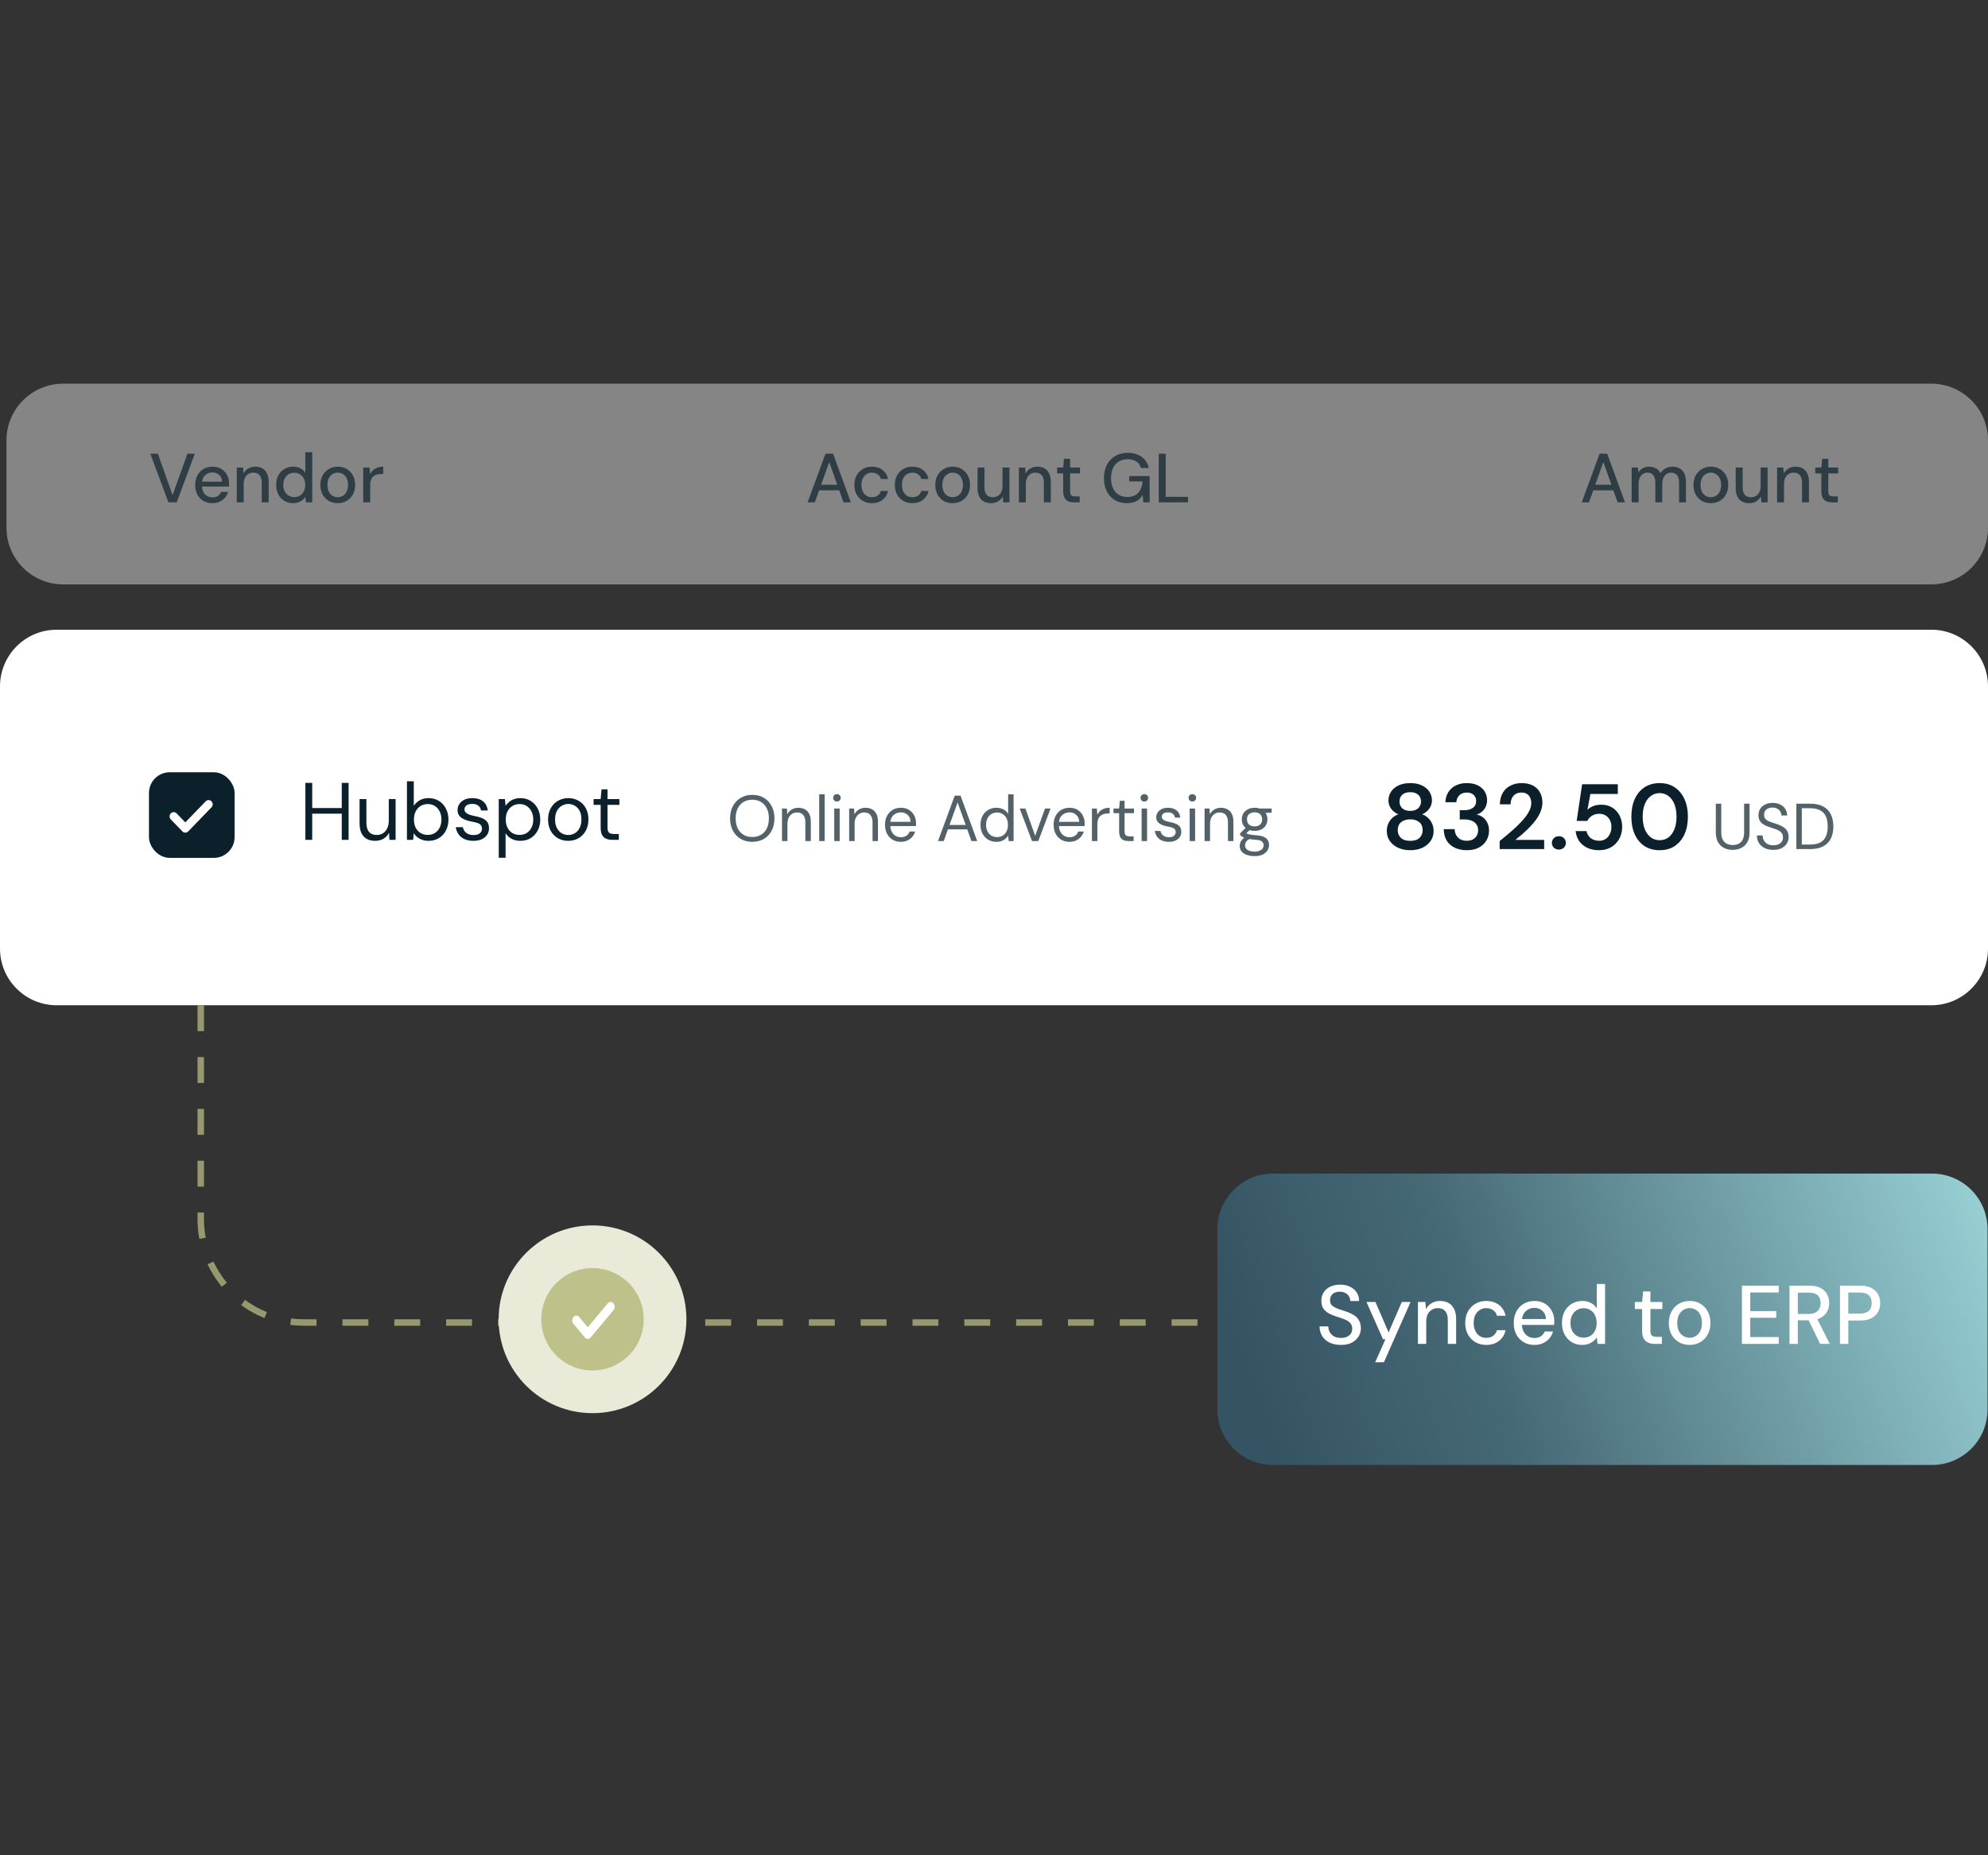 <svg xmlns="http://www.w3.org/2000/svg" width="300" height="280" viewBox="0 0 300 280" fill="none"><rect x="0" y="0" width="300" height="280" fill="#333333" stroke="none"/><path d="M0.977 79.643C0.977 84.367 4.807 88.197 9.532 88.197H291.445C296.17 88.197 300 84.367 300 79.643V66.459C300 61.734 296.17 57.904 291.445 57.904H9.532C4.807 57.904 0.977 61.734 0.977 66.459V79.643Z" fill="white" fill-opacity="0.4"></path><path opacity="0.7" d="M25.413 75.813L22.685 68.469H23.819L26.043 74.722L28.288 68.469H29.4L26.672 75.813H25.413ZM32.056 75.939C31.546 75.939 31.095 75.827 30.703 75.603C30.311 75.372 30.003 75.05 29.78 74.638C29.563 74.225 29.454 73.746 29.454 73.201C29.454 72.648 29.563 72.165 29.78 71.753C29.997 71.34 30.301 71.018 30.692 70.787C31.091 70.55 31.549 70.431 32.067 70.431C32.584 70.431 33.029 70.546 33.399 70.777C33.77 71.008 34.057 71.312 34.26 71.69C34.462 72.067 34.564 72.484 34.564 72.938C34.564 73.008 34.564 73.085 34.564 73.169C34.564 73.246 34.56 73.333 34.553 73.431H30.22V72.697H33.515C33.501 72.263 33.354 71.924 33.074 71.679C32.801 71.427 32.462 71.302 32.056 71.302C31.777 71.302 31.514 71.368 31.27 71.501C31.032 71.627 30.839 71.812 30.692 72.057C30.553 72.302 30.483 72.613 30.483 72.991V73.284C30.483 73.669 30.553 73.994 30.692 74.26C30.839 74.526 31.032 74.729 31.27 74.869C31.507 75.001 31.766 75.068 32.046 75.068C32.382 75.068 32.658 74.995 32.875 74.848C33.098 74.694 33.263 74.491 33.368 74.239H34.417C34.326 74.561 34.172 74.851 33.955 75.11C33.738 75.362 33.469 75.564 33.147 75.718C32.833 75.865 32.469 75.939 32.056 75.939ZM35.729 75.813V70.557H36.673L36.736 71.469C36.904 71.148 37.142 70.896 37.45 70.714C37.758 70.525 38.114 70.431 38.52 70.431C38.94 70.431 39.3 70.518 39.601 70.693C39.901 70.861 40.132 71.116 40.293 71.459C40.461 71.795 40.545 72.221 40.545 72.739V75.813H39.496V72.844C39.496 72.347 39.387 71.973 39.17 71.721C38.961 71.462 38.649 71.333 38.237 71.333C37.957 71.333 37.705 71.4 37.481 71.532C37.264 71.665 37.093 71.858 36.967 72.109C36.841 72.361 36.778 72.672 36.778 73.043V75.813H35.729ZM44.227 75.939C43.723 75.939 43.279 75.82 42.894 75.582C42.51 75.344 42.209 75.016 41.992 74.596C41.782 74.176 41.677 73.704 41.677 73.18C41.677 72.648 41.782 72.176 41.992 71.763C42.209 71.35 42.513 71.025 42.905 70.787C43.296 70.55 43.744 70.431 44.248 70.431C44.66 70.431 45.024 70.515 45.339 70.683C45.653 70.843 45.898 71.074 46.073 71.375V68.259H47.122V75.813H46.178L46.073 74.995C45.968 75.155 45.832 75.309 45.664 75.456C45.496 75.596 45.293 75.711 45.055 75.802C44.818 75.893 44.541 75.939 44.227 75.939ZM44.405 75.026C44.734 75.026 45.02 74.949 45.265 74.795C45.517 74.641 45.713 74.428 45.853 74.155C45.993 73.875 46.063 73.554 46.063 73.19C46.063 72.819 45.993 72.498 45.853 72.225C45.713 71.945 45.517 71.728 45.265 71.574C45.02 71.421 44.734 71.344 44.405 71.344C44.083 71.344 43.796 71.421 43.545 71.574C43.293 71.728 43.097 71.945 42.957 72.225C42.817 72.498 42.747 72.819 42.747 73.19C42.747 73.554 42.817 73.875 42.957 74.155C43.097 74.428 43.293 74.641 43.545 74.795C43.796 74.949 44.083 75.026 44.405 75.026ZM50.959 75.939C50.463 75.939 50.015 75.827 49.616 75.603C49.225 75.372 48.913 75.05 48.683 74.638C48.459 74.218 48.347 73.736 48.347 73.19C48.347 72.638 48.462 72.155 48.693 71.742C48.924 71.329 49.239 71.008 49.637 70.777C50.036 70.546 50.48 70.431 50.97 70.431C51.473 70.431 51.921 70.546 52.313 70.777C52.711 71.008 53.023 71.329 53.246 71.742C53.477 72.148 53.593 72.63 53.593 73.19C53.593 73.743 53.477 74.225 53.246 74.638C53.016 75.05 52.701 75.372 52.302 75.603C51.904 75.827 51.456 75.939 50.959 75.939ZM50.959 75.037C51.239 75.037 51.498 74.97 51.736 74.837C51.973 74.697 52.162 74.491 52.302 74.218C52.449 73.938 52.523 73.596 52.523 73.19C52.523 72.777 52.449 72.435 52.302 72.162C52.162 71.889 51.973 71.683 51.736 71.543C51.505 71.403 51.249 71.333 50.97 71.333C50.704 71.333 50.449 71.403 50.204 71.543C49.966 71.683 49.774 71.889 49.627 72.162C49.487 72.435 49.417 72.777 49.417 73.19C49.417 73.596 49.487 73.938 49.627 74.218C49.774 74.491 49.963 74.697 50.193 74.837C50.431 74.97 50.687 75.037 50.959 75.037ZM54.816 75.813V70.557H55.761L55.855 71.553C55.974 71.323 56.124 71.123 56.306 70.955C56.495 70.787 56.715 70.658 56.967 70.567C57.219 70.476 57.506 70.431 57.827 70.431V71.543H57.492C57.268 71.543 57.055 71.571 56.852 71.627C56.656 71.683 56.485 71.774 56.338 71.9C56.191 72.019 56.075 72.186 55.992 72.403C55.907 72.62 55.866 72.893 55.866 73.222V75.813H54.816Z" fill="#0B202A"></path><path opacity="0.7" d="M121.874 75.813L124.57 68.469H125.713L128.399 75.813H127.287L125.136 69.728L122.965 75.813H121.874ZM123.091 73.998L123.384 73.159H126.836L127.119 73.998H123.091ZM131.571 75.939C131.061 75.939 130.606 75.823 130.207 75.593C129.809 75.362 129.494 75.04 129.263 74.627C129.039 74.215 128.928 73.736 128.928 73.19C128.928 72.644 129.039 72.165 129.263 71.753C129.494 71.34 129.809 71.018 130.207 70.787C130.606 70.55 131.061 70.431 131.571 70.431C132.215 70.431 132.75 70.599 133.176 70.934C133.61 71.27 133.886 71.721 134.005 72.288H132.914C132.851 71.987 132.694 71.753 132.442 71.585C132.19 71.417 131.897 71.333 131.561 71.333C131.281 71.333 131.022 71.403 130.784 71.543C130.547 71.683 130.354 71.893 130.207 72.172C130.068 72.445 129.998 72.784 129.998 73.19C129.998 73.491 130.04 73.757 130.124 73.987C130.207 74.218 130.319 74.414 130.459 74.575C130.606 74.729 130.774 74.848 130.963 74.931C131.152 75.008 131.351 75.047 131.561 75.047C131.792 75.047 131.998 75.012 132.18 74.942C132.369 74.865 132.526 74.757 132.652 74.617C132.785 74.47 132.872 74.295 132.914 74.092H134.005C133.893 74.645 133.617 75.092 133.176 75.435C132.743 75.771 132.208 75.939 131.571 75.939ZM137.678 75.939C137.167 75.939 136.712 75.823 136.314 75.593C135.915 75.362 135.6 75.04 135.369 74.627C135.146 74.215 135.034 73.736 135.034 73.19C135.034 72.644 135.146 72.165 135.369 71.753C135.6 71.34 135.915 71.018 136.314 70.787C136.712 70.55 137.167 70.431 137.678 70.431C138.321 70.431 138.856 70.599 139.283 70.934C139.716 71.27 139.993 71.721 140.112 72.288H139.02C138.957 71.987 138.8 71.753 138.548 71.585C138.297 71.417 138.003 71.333 137.667 71.333C137.387 71.333 137.128 71.403 136.891 71.543C136.653 71.683 136.461 71.893 136.314 72.172C136.174 72.445 136.104 72.784 136.104 73.19C136.104 73.491 136.146 73.757 136.23 73.987C136.314 74.218 136.426 74.414 136.565 74.575C136.712 74.729 136.88 74.848 137.069 74.931C137.258 75.008 137.457 75.047 137.667 75.047C137.898 75.047 138.104 75.012 138.286 74.942C138.475 74.865 138.632 74.757 138.758 74.617C138.891 74.47 138.978 74.295 139.02 74.092H140.112C140 74.645 139.723 75.092 139.283 75.435C138.849 75.771 138.314 75.939 137.678 75.939ZM143.752 75.939C143.256 75.939 142.808 75.827 142.409 75.603C142.018 75.372 141.707 75.05 141.476 74.638C141.252 74.218 141.14 73.736 141.14 73.19C141.14 72.638 141.255 72.155 141.486 71.742C141.717 71.329 142.032 71.008 142.43 70.777C142.829 70.546 143.273 70.431 143.763 70.431C144.266 70.431 144.714 70.546 145.106 70.777C145.504 71.008 145.816 71.329 146.039 71.742C146.27 72.148 146.386 72.63 146.386 73.19C146.386 73.743 146.27 74.225 146.039 74.638C145.809 75.05 145.494 75.372 145.095 75.603C144.697 75.827 144.249 75.939 143.752 75.939ZM143.752 75.037C144.032 75.037 144.291 74.97 144.529 74.837C144.766 74.697 144.955 74.491 145.095 74.218C145.242 73.938 145.316 73.596 145.316 73.19C145.316 72.777 145.242 72.435 145.095 72.162C144.955 71.889 144.766 71.683 144.529 71.543C144.298 71.403 144.043 71.333 143.763 71.333C143.497 71.333 143.242 71.403 142.997 71.543C142.759 71.683 142.567 71.889 142.42 72.162C142.28 72.435 142.21 72.777 142.21 73.19C142.21 73.596 142.28 73.938 142.42 74.218C142.567 74.491 142.756 74.697 142.986 74.837C143.224 74.97 143.48 75.037 143.752 75.037ZM149.54 75.939C149.127 75.939 148.767 75.855 148.459 75.687C148.159 75.519 147.924 75.264 147.756 74.921C147.595 74.578 147.515 74.152 147.515 73.641V70.557H148.564V73.536C148.564 74.033 148.669 74.41 148.879 74.669C149.096 74.921 149.41 75.047 149.823 75.047C150.103 75.047 150.351 74.981 150.568 74.848C150.792 74.715 150.967 74.522 151.093 74.271C151.218 74.012 151.281 73.701 151.281 73.337V70.557H152.331V75.813H151.397L151.323 74.911C151.163 75.225 150.925 75.477 150.61 75.666C150.302 75.848 149.946 75.939 149.54 75.939ZM153.757 75.813V70.557H154.701L154.764 71.469C154.932 71.148 155.17 70.896 155.477 70.714C155.785 70.525 156.142 70.431 156.547 70.431C156.967 70.431 157.327 70.518 157.628 70.693C157.929 70.861 158.16 71.116 158.32 71.459C158.488 71.795 158.572 72.221 158.572 72.739V75.813H157.523V72.844C157.523 72.347 157.415 71.973 157.198 71.721C156.988 71.462 156.677 71.333 156.264 71.333C155.984 71.333 155.733 71.4 155.509 71.532C155.292 71.665 155.121 71.858 154.995 72.109C154.869 72.361 154.806 72.672 154.806 73.043V75.813H153.757ZM162.065 75.813C161.736 75.813 161.45 75.76 161.205 75.655C160.96 75.55 160.771 75.376 160.638 75.131C160.505 74.886 160.439 74.554 160.439 74.134V71.448H159.526V70.557H160.439L160.565 69.245H161.488V70.557H162.978V71.448H161.488V74.145C161.488 74.445 161.548 74.652 161.666 74.764C161.792 74.869 162.013 74.921 162.327 74.921H162.925V75.813H162.065ZM170.03 75.939C169.345 75.939 168.743 75.781 168.226 75.467C167.708 75.152 167.306 74.711 167.019 74.145C166.732 73.578 166.589 72.917 166.589 72.162C166.589 71.413 166.732 70.752 167.019 70.179C167.313 69.606 167.729 69.158 168.268 68.836C168.813 68.507 169.453 68.343 170.187 68.343C171.027 68.343 171.726 68.546 172.286 68.951C172.845 69.35 173.202 69.906 173.356 70.62H172.16C172.062 70.214 171.842 69.896 171.499 69.665C171.163 69.427 170.726 69.308 170.187 69.308C169.67 69.308 169.219 69.424 168.834 69.654C168.456 69.885 168.166 70.214 167.963 70.641C167.761 71.067 167.659 71.574 167.659 72.162C167.659 72.756 167.761 73.267 167.963 73.694C168.166 74.12 168.449 74.445 168.813 74.669C169.184 74.893 169.614 75.005 170.104 75.005C170.838 75.005 171.394 74.792 171.772 74.365C172.149 73.938 172.37 73.368 172.433 72.655H170.408V71.847H173.492V75.813H172.527L172.443 74.69C172.275 74.963 172.079 75.194 171.856 75.383C171.639 75.564 171.38 75.704 171.079 75.802C170.785 75.893 170.436 75.939 170.03 75.939ZM174.863 75.813V68.469H175.912V74.984H179.28V75.813H174.863Z" fill="#0B202A"></path><path opacity="0.7" d="M238.694 75.813L241.39 68.469H242.534L245.219 75.813H244.107L241.957 69.728L239.785 75.813H238.694ZM239.911 73.998L240.205 73.159H243.656L243.939 73.998H239.911ZM246.224 75.813V70.557H247.168L247.241 71.302C247.409 71.029 247.633 70.816 247.913 70.662C248.193 70.508 248.507 70.431 248.857 70.431C249.123 70.431 249.364 70.469 249.581 70.546C249.805 70.616 250.001 70.725 250.169 70.871C250.336 71.018 250.473 71.2 250.578 71.417C250.767 71.109 251.018 70.868 251.333 70.693C251.655 70.518 251.997 70.431 252.361 70.431C252.788 70.431 253.155 70.518 253.463 70.693C253.771 70.861 254.005 71.116 254.166 71.459C254.334 71.802 254.417 72.228 254.417 72.739V75.813H253.379V72.844C253.379 72.347 253.277 71.973 253.075 71.721C252.872 71.462 252.578 71.333 252.193 71.333C251.935 71.333 251.704 71.4 251.501 71.532C251.298 71.665 251.137 71.861 251.018 72.12C250.899 72.372 250.84 72.683 250.84 73.054V75.813H249.801V72.844C249.801 72.347 249.7 71.973 249.497 71.721C249.294 71.462 249 71.333 248.616 71.333C248.364 71.333 248.133 71.4 247.923 71.532C247.721 71.665 247.56 71.861 247.441 72.12C247.329 72.372 247.273 72.683 247.273 73.054V75.813H246.224ZM258.165 75.939C257.668 75.939 257.221 75.827 256.822 75.603C256.43 75.372 256.119 75.05 255.888 74.638C255.665 74.218 255.553 73.736 255.553 73.19C255.553 72.638 255.668 72.155 255.899 71.742C256.13 71.329 256.444 71.008 256.843 70.777C257.242 70.546 257.686 70.431 258.175 70.431C258.679 70.431 259.127 70.546 259.518 70.777C259.917 71.008 260.228 71.329 260.452 71.742C260.683 72.148 260.798 72.63 260.798 73.19C260.798 73.743 260.683 74.225 260.452 74.638C260.221 75.05 259.907 75.372 259.508 75.603C259.109 75.827 258.662 75.939 258.165 75.939ZM258.165 75.037C258.445 75.037 258.704 74.97 258.941 74.837C259.179 74.697 259.368 74.491 259.508 74.218C259.655 73.938 259.728 73.596 259.728 73.19C259.728 72.777 259.655 72.435 259.508 72.162C259.368 71.889 259.179 71.683 258.941 71.543C258.711 71.403 258.455 71.333 258.175 71.333C257.91 71.333 257.654 71.403 257.41 71.543C257.172 71.683 256.979 71.889 256.833 72.162C256.693 72.435 256.623 72.777 256.623 73.19C256.623 73.596 256.693 73.938 256.833 74.218C256.979 74.491 257.168 74.697 257.399 74.837C257.637 74.97 257.892 75.037 258.165 75.037ZM263.953 75.939C263.54 75.939 263.18 75.855 262.872 75.687C262.571 75.519 262.337 75.264 262.169 74.921C262.008 74.578 261.928 74.152 261.928 73.641V70.557H262.977V73.536C262.977 74.033 263.082 74.41 263.292 74.669C263.508 74.921 263.823 75.047 264.236 75.047C264.516 75.047 264.764 74.981 264.981 74.848C265.205 74.715 265.379 74.522 265.505 74.271C265.631 74.012 265.694 73.701 265.694 73.337V70.557H266.743V75.813H265.809L265.736 74.911C265.575 75.225 265.337 75.477 265.023 75.666C264.715 75.848 264.358 75.939 263.953 75.939ZM268.169 75.813V70.557H269.114L269.177 71.469C269.344 71.148 269.582 70.896 269.89 70.714C270.198 70.525 270.554 70.431 270.96 70.431C271.38 70.431 271.74 70.518 272.041 70.693C272.341 70.861 272.572 71.116 272.733 71.459C272.901 71.795 272.985 72.221 272.985 72.739V75.813H271.936V72.844C271.936 72.347 271.827 71.973 271.611 71.721C271.401 71.462 271.089 71.333 270.677 71.333C270.397 71.333 270.145 71.4 269.921 71.532C269.705 71.665 269.533 71.858 269.407 72.109C269.281 72.361 269.218 72.672 269.218 73.043V75.813H268.169ZM276.478 75.813C276.149 75.813 275.862 75.76 275.618 75.655C275.373 75.55 275.184 75.376 275.051 75.131C274.918 74.886 274.852 74.554 274.852 74.134V71.448H273.939V70.557H274.852L274.978 69.245H275.901V70.557H277.391V71.448H275.901V74.145C275.901 74.445 275.96 74.652 276.079 74.764C276.205 74.869 276.425 74.921 276.74 74.921H277.338V75.813H276.478Z" fill="#0B202A"></path><path d="M0 103.592C0 98.868 3.83 95.038 8.555 95.038H291.445C296.17 95.038 300 98.868 300 103.592V143.161C300 147.885 296.17 151.715 291.445 151.715H8.555C3.83 151.715 0 147.885 0 143.161V103.592Z" fill="white"></path><path d="M113.52 127.05C112.861 127.05 112.28 126.904 111.777 126.61C111.275 126.31 110.88 125.895 110.593 125.366C110.312 124.831 110.172 124.211 110.172 123.506C110.172 122.807 110.312 122.194 110.593 121.665C110.88 121.13 111.275 120.712 111.777 120.412C112.28 120.111 112.861 119.961 113.52 119.961C114.193 119.961 114.78 120.111 115.283 120.412C115.786 120.712 116.174 121.13 116.448 121.665C116.729 122.194 116.869 122.807 116.869 123.506C116.869 124.211 116.729 124.831 116.448 125.366C116.174 125.895 115.786 126.31 115.283 126.61C114.78 126.904 114.193 127.05 113.52 127.05ZM113.52 126.326C114.016 126.326 114.454 126.215 114.832 125.993C115.211 125.764 115.505 125.441 115.714 125.024C115.923 124.599 116.027 124.093 116.027 123.506C116.027 122.918 115.923 122.416 115.714 121.998C115.505 121.574 115.211 121.25 114.832 121.028C114.454 120.807 114.016 120.696 113.52 120.696C113.024 120.696 112.587 120.807 112.208 121.028C111.836 121.25 111.542 121.574 111.327 121.998C111.118 122.416 111.014 122.918 111.014 123.506C111.014 124.093 111.118 124.599 111.327 125.024C111.542 125.441 111.836 125.764 112.208 125.993C112.587 126.215 113.024 126.326 113.52 126.326ZM118.008 126.933V122.027H118.752L118.801 122.899C118.958 122.592 119.183 122.35 119.477 122.174C119.771 121.998 120.104 121.91 120.476 121.91C120.854 121.91 121.184 121.988 121.465 122.145C121.745 122.295 121.964 122.527 122.121 122.84C122.277 123.153 122.356 123.548 122.356 124.025V126.933H121.533V124.113C121.533 123.617 121.426 123.245 121.21 122.997C120.995 122.742 120.688 122.615 120.29 122.615C120.009 122.615 119.758 122.683 119.536 122.82C119.32 122.957 119.147 123.153 119.017 123.408C118.893 123.662 118.831 123.976 118.831 124.348V126.933H118.008ZM123.621 126.933V119.883H124.444V126.933H123.621ZM125.89 126.933V122.027H126.712V126.933H125.89ZM126.301 120.97C126.138 120.97 126.001 120.917 125.89 120.813C125.785 120.702 125.733 120.565 125.733 120.402C125.733 120.239 125.785 120.108 125.89 120.01C126.001 119.906 126.138 119.853 126.301 119.853C126.458 119.853 126.591 119.906 126.702 120.01C126.813 120.108 126.869 120.239 126.869 120.402C126.869 120.565 126.813 120.702 126.702 120.813C126.591 120.917 126.458 120.97 126.301 120.97ZM128.144 126.933V122.027H128.888L128.937 122.899C129.094 122.592 129.319 122.35 129.613 122.174C129.907 121.998 130.24 121.91 130.612 121.91C130.99 121.91 131.32 121.988 131.601 122.145C131.881 122.295 132.1 122.527 132.257 122.84C132.413 123.153 132.492 123.548 132.492 124.025V126.933H131.669V124.113C131.669 123.617 131.562 123.245 131.346 122.997C131.131 122.742 130.824 122.615 130.426 122.615C130.145 122.615 129.894 122.683 129.672 122.82C129.456 122.957 129.283 123.153 129.153 123.408C129.029 123.662 128.967 123.976 128.967 124.348V126.933H128.144ZM135.941 127.05C135.477 127.05 135.066 126.946 134.707 126.737C134.348 126.522 134.064 126.221 133.855 125.836C133.653 125.445 133.552 124.994 133.552 124.485C133.552 123.963 133.653 123.512 133.855 123.134C134.058 122.749 134.338 122.448 134.697 122.233C135.063 122.017 135.484 121.91 135.96 121.91C136.437 121.91 136.845 122.017 137.184 122.233C137.524 122.448 137.782 122.729 137.958 123.075C138.141 123.421 138.232 123.8 138.232 124.211C138.232 124.276 138.232 124.348 138.232 124.426C138.232 124.498 138.229 124.58 138.222 124.671H134.169V124.035H137.419C137.4 123.584 137.25 123.235 136.969 122.987C136.695 122.732 136.352 122.605 135.941 122.605C135.66 122.605 135.399 122.67 135.158 122.801C134.916 122.925 134.72 123.108 134.57 123.349C134.426 123.591 134.355 123.894 134.355 124.26V124.534C134.355 124.932 134.43 125.268 134.58 125.543C134.73 125.817 134.926 126.022 135.167 126.159C135.409 126.29 135.667 126.355 135.941 126.355C136.28 126.355 136.561 126.28 136.783 126.13C137.011 125.973 137.178 125.761 137.282 125.494H138.095C138.01 125.794 137.87 126.061 137.674 126.296C137.478 126.525 137.233 126.708 136.94 126.845C136.652 126.982 136.32 127.05 135.941 127.05ZM141.551 126.933L144.078 120.079H144.949L147.466 126.933H146.594L144.508 121.107L142.413 126.933H141.551ZM142.707 125.17L142.942 124.505H146.046L146.281 125.17H142.707ZM150.361 127.05C149.885 127.05 149.464 126.939 149.098 126.718C148.739 126.489 148.458 126.182 148.256 125.797C148.06 125.405 147.962 124.965 147.962 124.475C147.962 123.979 148.06 123.538 148.256 123.153C148.458 122.768 148.742 122.465 149.108 122.243C149.473 122.021 149.894 121.91 150.371 121.91C150.769 121.91 151.122 121.991 151.428 122.155C151.735 122.318 151.97 122.546 152.133 122.84V119.883H152.956V126.933H152.212L152.143 126.13C152.039 126.287 151.905 126.437 151.742 126.58C151.579 126.718 151.383 126.832 151.154 126.923C150.926 127.008 150.661 127.05 150.361 127.05ZM150.449 126.336C150.776 126.336 151.063 126.261 151.311 126.11C151.566 125.954 151.761 125.738 151.898 125.464C152.036 125.183 152.104 124.857 152.104 124.485C152.104 124.113 152.036 123.79 151.898 123.516C151.761 123.235 151.566 123.016 151.311 122.86C151.063 122.703 150.776 122.625 150.449 122.625C150.136 122.625 149.852 122.703 149.597 122.86C149.349 123.016 149.153 123.235 149.01 123.516C148.873 123.79 148.804 124.113 148.804 124.485C148.804 124.857 148.873 125.183 149.01 125.464C149.153 125.738 149.349 125.954 149.597 126.11C149.852 126.261 150.136 126.336 150.449 126.336ZM155.736 126.933L153.876 122.027H154.737L156.216 126.14L157.695 122.027H158.537L156.686 126.933H155.736ZM161.386 127.05C160.923 127.05 160.512 126.946 160.153 126.737C159.793 126.522 159.51 126.221 159.301 125.836C159.098 125.445 158.997 124.994 158.997 124.485C158.997 123.963 159.098 123.512 159.301 123.134C159.503 122.749 159.784 122.448 160.143 122.233C160.508 122.017 160.929 121.91 161.406 121.91C161.882 121.91 162.29 122.017 162.63 122.233C162.969 122.448 163.227 122.729 163.403 123.075C163.586 123.421 163.678 123.8 163.678 124.211C163.678 124.276 163.678 124.348 163.678 124.426C163.678 124.498 163.674 124.58 163.668 124.671H159.614V124.035H162.865C162.845 123.584 162.695 123.235 162.414 122.987C162.14 122.732 161.798 122.605 161.386 122.605C161.106 122.605 160.844 122.67 160.603 122.801C160.361 122.925 160.166 123.108 160.015 123.349C159.872 123.591 159.8 123.894 159.8 124.26V124.534C159.8 124.932 159.875 125.268 160.025 125.543C160.175 125.817 160.371 126.022 160.613 126.159C160.854 126.29 161.112 126.355 161.386 126.355C161.726 126.355 162.006 126.28 162.228 126.13C162.457 125.973 162.623 125.761 162.728 125.494H163.541C163.456 125.794 163.315 126.061 163.119 126.296C162.924 126.525 162.679 126.708 162.385 126.845C162.098 126.982 161.765 127.05 161.386 127.05ZM164.778 126.933V122.027H165.522L165.59 122.967C165.695 122.745 165.832 122.556 166.002 122.399C166.178 122.243 166.387 122.122 166.628 122.037C166.87 121.952 167.144 121.91 167.451 121.91V122.771H167.186C166.971 122.771 166.765 122.801 166.569 122.86C166.38 122.912 166.21 123 166.06 123.124C165.917 123.248 165.802 123.418 165.718 123.633C165.639 123.842 165.6 124.106 165.6 124.426V126.933H164.778ZM170.312 126.933C170.018 126.933 169.763 126.887 169.548 126.796C169.333 126.704 169.166 126.551 169.049 126.336C168.938 126.114 168.882 125.817 168.882 125.445V122.722H168.03V122.027H168.882L168.99 120.852H169.705V122.027H171.134V122.722H169.705V125.445C169.705 125.751 169.767 125.96 169.891 126.071C170.015 126.176 170.233 126.228 170.547 126.228H171.066V126.933H170.312ZM172.277 126.933V122.027H173.099V126.933H172.277ZM172.688 120.97C172.525 120.97 172.387 120.917 172.277 120.813C172.172 120.702 172.12 120.565 172.12 120.402C172.12 120.239 172.172 120.108 172.277 120.01C172.387 119.906 172.525 119.853 172.688 119.853C172.844 119.853 172.978 119.906 173.089 120.01C173.2 120.108 173.256 120.239 173.256 120.402C173.256 120.565 173.2 120.702 173.089 120.813C172.978 120.917 172.844 120.97 172.688 120.97ZM176.392 127.05C175.993 127.05 175.641 126.985 175.334 126.855C175.034 126.718 174.792 126.525 174.61 126.277C174.427 126.029 174.312 125.738 174.267 125.405H175.109C175.148 125.582 175.22 125.742 175.324 125.885C175.429 126.029 175.572 126.143 175.755 126.228C175.938 126.313 176.153 126.355 176.401 126.355C176.636 126.355 176.826 126.323 176.969 126.257C177.119 126.186 177.23 126.094 177.302 125.983C177.381 125.866 177.42 125.738 177.42 125.601C177.42 125.399 177.371 125.245 177.273 125.141C177.181 125.037 177.044 124.955 176.862 124.896C176.679 124.837 176.46 124.785 176.206 124.74C175.997 124.7 175.788 124.648 175.579 124.583C175.377 124.511 175.19 124.426 175.021 124.328C174.858 124.224 174.727 124.093 174.629 123.937C174.531 123.78 174.482 123.587 174.482 123.359C174.482 123.078 174.554 122.83 174.698 122.615C174.848 122.393 175.053 122.22 175.315 122.096C175.582 121.972 175.899 121.91 176.264 121.91C176.787 121.91 177.211 122.037 177.537 122.292C177.864 122.546 178.056 122.915 178.115 123.398H177.302C177.27 123.15 177.162 122.957 176.979 122.82C176.803 122.677 176.561 122.605 176.255 122.605C175.948 122.605 175.713 122.667 175.55 122.791C175.393 122.915 175.315 123.078 175.315 123.281C175.315 123.411 175.36 123.525 175.452 123.623C175.543 123.721 175.674 123.806 175.843 123.878C176.02 123.943 176.232 124.002 176.48 124.054C176.8 124.113 177.093 124.191 177.361 124.289C177.629 124.387 177.844 124.531 178.007 124.72C178.177 124.909 178.262 125.18 178.262 125.533C178.268 125.833 178.193 126.097 178.037 126.326C177.88 126.554 177.661 126.734 177.381 126.864C177.106 126.988 176.777 127.05 176.392 127.05ZM179.525 126.933V122.027H180.347V126.933H179.525ZM179.936 120.97C179.773 120.97 179.636 120.917 179.525 120.813C179.42 120.702 179.368 120.565 179.368 120.402C179.368 120.239 179.42 120.108 179.525 120.01C179.636 119.906 179.773 119.853 179.936 119.853C180.093 119.853 180.227 119.906 180.337 120.01C180.448 120.108 180.504 120.239 180.504 120.402C180.504 120.565 180.448 120.702 180.337 120.813C180.227 120.917 180.093 120.97 179.936 120.97ZM181.779 126.933V122.027H182.524L182.573 122.899C182.729 122.592 182.954 122.35 183.248 122.174C183.542 121.998 183.875 121.91 184.247 121.91C184.626 121.91 184.955 121.988 185.236 122.145C185.517 122.295 185.735 122.527 185.892 122.84C186.049 123.153 186.127 123.548 186.127 124.025V126.933H185.304V124.113C185.304 123.617 185.197 123.245 184.981 122.997C184.766 122.742 184.459 122.615 184.061 122.615C183.78 122.615 183.529 122.683 183.307 122.82C183.092 122.957 182.919 123.153 182.788 123.408C182.664 123.662 182.602 123.976 182.602 124.348V126.933H181.779ZM189.341 129.205C188.897 129.205 188.506 129.146 188.166 129.028C187.827 128.917 187.559 128.744 187.363 128.509C187.174 128.274 187.079 127.984 187.079 127.638C187.079 127.494 187.109 127.338 187.167 127.168C187.233 126.998 187.34 126.832 187.49 126.669C187.647 126.505 187.866 126.358 188.146 126.228L188.714 126.561C188.375 126.704 188.15 126.868 188.039 127.05C187.934 127.233 187.882 127.403 187.882 127.56C187.882 127.775 187.944 127.955 188.068 128.098C188.199 128.242 188.372 128.35 188.587 128.421C188.809 128.493 189.06 128.529 189.341 128.529C189.615 128.529 189.854 128.487 190.056 128.402C190.258 128.323 190.415 128.212 190.526 128.069C190.637 127.925 190.692 127.759 190.692 127.569C190.692 127.347 190.608 127.158 190.438 127.001C190.268 126.851 189.948 126.763 189.478 126.737C189.093 126.711 188.77 126.675 188.509 126.629C188.254 126.584 188.039 126.531 187.863 126.473C187.693 126.407 187.549 126.336 187.432 126.257C187.321 126.179 187.22 126.097 187.128 126.013V125.787L188.088 124.837L188.793 125.092L187.814 125.983L187.941 125.64C188.013 125.693 188.081 125.742 188.146 125.787C188.212 125.833 188.3 125.872 188.411 125.905C188.528 125.937 188.685 125.967 188.881 125.993C189.077 126.019 189.338 126.045 189.664 126.071C190.108 126.104 190.464 126.182 190.732 126.306C191.006 126.43 191.202 126.597 191.319 126.806C191.443 127.015 191.505 127.259 191.505 127.54C191.505 127.814 191.427 128.079 191.27 128.333C191.12 128.588 190.885 128.797 190.565 128.96C190.245 129.123 189.837 129.205 189.341 129.205ZM189.331 125.396C188.92 125.396 188.568 125.317 188.274 125.161C187.987 125.004 187.768 124.795 187.618 124.534C187.468 124.273 187.393 123.979 187.393 123.653C187.393 123.333 187.468 123.042 187.618 122.781C187.774 122.52 187.996 122.311 188.284 122.155C188.571 121.991 188.92 121.91 189.331 121.91C189.743 121.91 190.092 121.991 190.379 122.155C190.666 122.311 190.885 122.52 191.035 122.781C191.185 123.042 191.26 123.333 191.26 123.653C191.26 123.979 191.185 124.273 191.035 124.534C190.885 124.795 190.666 125.004 190.379 125.161C190.092 125.317 189.743 125.396 189.331 125.396ZM189.331 124.72C189.677 124.72 189.951 124.629 190.154 124.446C190.363 124.263 190.467 123.999 190.467 123.653C190.467 123.313 190.363 123.052 190.154 122.869C189.951 122.687 189.677 122.595 189.331 122.595C188.985 122.595 188.705 122.687 188.489 122.869C188.28 123.052 188.176 123.313 188.176 123.653C188.176 123.999 188.28 124.263 188.489 124.446C188.698 124.629 188.979 124.72 189.331 124.72ZM190.124 122.722L189.88 122.027H191.897V122.644L190.124 122.722Z" fill="#0B202A" fill-opacity="0.7"></path><path d="M212.815 128.315C212.153 128.315 211.556 128.199 211.024 127.966C210.493 127.723 210.068 127.388 209.751 126.959C209.434 126.52 209.276 126.007 209.276 125.42C209.276 125.028 209.346 124.665 209.485 124.329C209.635 123.993 209.835 123.704 210.087 123.462C210.348 123.21 210.656 123.023 211.01 122.902C210.553 122.697 210.189 122.412 209.919 122.049C209.658 121.676 209.527 121.261 209.527 120.804C209.527 120.328 209.653 119.895 209.905 119.503C210.157 119.111 210.525 118.794 211.01 118.552C211.504 118.309 212.106 118.188 212.815 118.188C213.523 118.188 214.12 118.309 214.605 118.552C215.099 118.794 215.468 119.111 215.71 119.503C215.962 119.895 216.088 120.328 216.088 120.804C216.088 121.251 215.953 121.666 215.682 122.049C215.421 122.422 215.062 122.706 214.605 122.902C214.969 123.023 215.277 123.21 215.528 123.462C215.789 123.713 215.99 124.007 216.13 124.343C216.27 124.669 216.34 125.028 216.34 125.42C216.34 126.007 216.181 126.52 215.864 126.959C215.556 127.388 215.137 127.723 214.605 127.966C214.074 128.199 213.477 128.315 212.815 128.315ZM212.815 126.903C213.439 126.903 213.906 126.753 214.213 126.455C214.531 126.147 214.689 125.76 214.689 125.294C214.689 124.772 214.521 124.371 214.185 124.091C213.85 123.802 213.393 123.657 212.815 123.657C212.227 123.657 211.766 123.802 211.43 124.091C211.094 124.371 210.926 124.772 210.926 125.294C210.926 125.76 211.085 126.147 211.402 126.455C211.719 126.753 212.19 126.903 212.815 126.903ZM212.815 122.384C213.318 122.384 213.715 122.254 214.004 121.993C214.293 121.722 214.437 121.387 214.437 120.986C214.437 120.529 214.293 120.179 214.004 119.936C213.724 119.685 213.328 119.559 212.815 119.559C212.302 119.559 211.901 119.685 211.612 119.936C211.332 120.179 211.192 120.529 211.192 120.986C211.192 121.396 211.332 121.732 211.612 121.993C211.901 122.254 212.302 122.384 212.815 122.384ZM221.347 128.315C220.713 128.315 220.135 128.204 219.613 127.98C219.09 127.747 218.671 127.397 218.354 126.931C218.046 126.455 217.883 125.858 217.864 125.14H219.515C219.524 125.467 219.599 125.765 219.739 126.035C219.888 126.297 220.098 126.506 220.368 126.665C220.638 126.814 220.965 126.889 221.347 126.889C221.72 126.889 222.033 126.819 222.284 126.679C222.536 126.539 222.727 126.348 222.858 126.105C222.988 125.863 223.054 125.592 223.054 125.294C223.054 124.93 222.965 124.632 222.788 124.399C222.611 124.156 222.368 123.974 222.061 123.853C221.753 123.732 221.403 123.671 221.011 123.671H220.284V122.273H221.011C221.524 122.273 221.944 122.156 222.27 121.923C222.597 121.69 222.76 121.345 222.76 120.888C222.76 120.505 222.634 120.198 222.382 119.964C222.14 119.731 221.795 119.615 221.347 119.615C220.862 119.615 220.485 119.755 220.214 120.034C219.944 120.314 219.794 120.659 219.767 121.07H218.116C218.144 120.482 218.293 119.974 218.564 119.545C218.843 119.106 219.221 118.771 219.697 118.538C220.172 118.304 220.722 118.188 221.347 118.188C222.009 118.188 222.569 118.304 223.026 118.538C223.483 118.771 223.828 119.083 224.061 119.475C224.294 119.867 224.411 120.296 224.411 120.762C224.411 121.125 224.341 121.457 224.201 121.755C224.07 122.044 223.884 122.291 223.641 122.496C223.408 122.702 223.133 122.846 222.816 122.93C223.189 123.005 223.515 123.149 223.795 123.364C224.075 123.578 224.294 123.853 224.453 124.189C224.62 124.525 224.704 124.912 224.704 125.35C224.704 125.882 224.574 126.376 224.313 126.833C224.061 127.28 223.683 127.639 223.18 127.91C222.685 128.18 222.075 128.315 221.347 128.315ZM226.308 128.148V126.931C226.924 126.436 227.516 125.942 228.085 125.448C228.654 124.954 229.162 124.464 229.61 123.979C230.066 123.494 230.425 123.019 230.687 122.552C230.948 122.086 231.078 121.638 231.078 121.209C231.078 120.93 231.027 120.669 230.924 120.426C230.831 120.184 230.673 119.988 230.449 119.839C230.234 119.689 229.945 119.615 229.582 119.615C229.227 119.615 228.929 119.694 228.686 119.853C228.444 120.011 228.262 120.226 228.141 120.496C228.019 120.757 227.959 121.056 227.959 121.391H226.336C226.355 120.683 226.509 120.09 226.798 119.615C227.087 119.139 227.479 118.785 227.973 118.552C228.467 118.309 229.017 118.188 229.623 118.188C230.286 118.188 230.85 118.309 231.316 118.552C231.782 118.794 232.137 119.134 232.379 119.573C232.631 120.011 232.757 120.529 232.757 121.125C232.757 121.564 232.673 121.997 232.505 122.426C232.347 122.846 232.123 123.256 231.834 123.657C231.554 124.049 231.232 124.431 230.868 124.804C230.514 125.168 230.146 125.518 229.763 125.854C229.39 126.18 229.027 126.483 228.672 126.763H233.023V128.148H226.308ZM235.25 128.218C234.932 128.218 234.676 128.12 234.48 127.924C234.284 127.728 234.186 127.495 234.186 127.224C234.186 126.935 234.284 126.693 234.48 126.497C234.676 126.301 234.932 126.203 235.25 126.203C235.557 126.203 235.809 126.301 236.005 126.497C236.201 126.693 236.299 126.935 236.299 127.224C236.299 127.495 236.201 127.728 236.005 127.924C235.809 128.12 235.557 128.218 235.25 128.218ZM241.312 128.315C240.612 128.315 240.006 128.19 239.493 127.938C238.98 127.686 238.579 127.346 238.29 126.917C238.001 126.478 237.829 125.984 237.773 125.434H239.409C239.493 125.854 239.703 126.203 240.039 126.483C240.384 126.753 240.813 126.889 241.326 126.889C241.699 126.889 242.02 126.8 242.291 126.623C242.571 126.436 242.785 126.185 242.934 125.868C243.093 125.55 243.172 125.201 243.172 124.818C243.172 124.408 243.093 124.054 242.934 123.755C242.776 123.457 242.561 123.228 242.291 123.07C242.02 122.902 241.708 122.818 241.354 122.818C240.915 122.818 240.538 122.921 240.221 123.126C239.904 123.331 239.675 123.587 239.535 123.895H237.927L238.752 118.356H244.137V119.825H239.997L239.549 122.231C239.764 121.997 240.048 121.811 240.402 121.671C240.757 121.522 241.163 121.447 241.619 121.447C242.132 121.447 242.585 121.536 242.976 121.713C243.368 121.89 243.699 122.137 243.97 122.454C244.24 122.762 244.445 123.116 244.585 123.517C244.725 123.918 244.795 124.343 244.795 124.79C244.795 125.294 244.711 125.76 244.543 126.189C244.375 126.618 244.137 126.991 243.83 127.308C243.531 127.625 243.168 127.873 242.739 128.05C242.31 128.227 241.834 128.315 241.312 128.315ZM250.448 128.315C249.562 128.315 248.797 128.106 248.154 127.686C247.52 127.257 247.03 126.665 246.685 125.909C246.35 125.145 246.182 124.259 246.182 123.252C246.182 122.245 246.35 121.363 246.685 120.608C247.03 119.843 247.52 119.251 248.154 118.831C248.797 118.402 249.562 118.188 250.448 118.188C251.343 118.188 252.103 118.402 252.728 118.831C253.362 119.251 253.852 119.843 254.197 120.608C254.542 121.363 254.715 122.245 254.715 123.252C254.715 124.259 254.542 125.145 254.197 125.909C253.852 126.665 253.362 127.257 252.728 127.686C252.094 128.106 251.334 128.315 250.448 128.315ZM250.448 126.805C250.952 126.805 251.395 126.665 251.777 126.385C252.159 126.096 252.458 125.686 252.672 125.154C252.887 124.623 252.994 123.988 252.994 123.252C252.994 122.515 252.887 121.881 252.672 121.349C252.458 120.818 252.159 120.412 251.777 120.132C251.395 119.843 250.952 119.699 250.448 119.699C249.954 119.699 249.511 119.843 249.119 120.132C248.737 120.412 248.434 120.818 248.21 121.349C247.995 121.881 247.888 122.515 247.888 123.252C247.888 123.988 247.995 124.623 248.21 125.154C248.434 125.686 248.737 126.096 249.119 126.385C249.511 126.665 249.954 126.805 250.448 126.805Z" fill="#0B202A"></path><path d="M261.462 128.265C260.992 128.265 260.565 128.17 260.18 127.981C259.801 127.792 259.497 127.505 259.269 127.119C259.04 126.728 258.926 126.228 258.926 125.621V121.293H259.749V125.631C259.749 126.075 259.821 126.437 259.964 126.718C260.114 126.999 260.32 127.204 260.581 127.335C260.842 127.465 261.142 127.531 261.482 127.531C261.828 127.531 262.128 127.465 262.383 127.335C262.637 127.204 262.836 126.999 262.98 126.718C263.124 126.437 263.195 126.075 263.195 125.631V121.293H264.018V125.621C264.018 126.228 263.904 126.728 263.675 127.119C263.447 127.505 263.14 127.792 262.755 127.981C262.37 128.17 261.939 128.265 261.462 128.265ZM267.604 128.265C267.102 128.265 266.664 128.174 266.292 127.991C265.92 127.808 265.633 127.554 265.43 127.227C265.228 126.901 265.127 126.522 265.127 126.091H265.989C265.989 126.359 266.051 126.607 266.175 126.836C266.299 127.057 266.478 127.237 266.713 127.374C266.955 127.505 267.252 127.57 267.604 127.57C267.911 127.57 268.172 127.521 268.388 127.423C268.61 127.319 268.776 127.178 268.887 127.002C269.004 126.826 269.063 126.627 269.063 126.405C269.063 126.137 269.004 125.922 268.887 125.758C268.769 125.589 268.613 125.452 268.417 125.347C268.221 125.236 267.993 125.142 267.732 125.063C267.477 124.985 267.209 124.897 266.929 124.799C266.393 124.616 265.998 124.391 265.744 124.123C265.489 123.849 265.362 123.493 265.362 123.056C265.362 122.684 265.447 122.357 265.617 122.077C265.793 121.796 266.041 121.577 266.361 121.421C266.687 121.257 267.072 121.176 267.516 121.176C267.953 121.176 268.332 121.257 268.652 121.421C268.978 121.584 269.233 121.809 269.416 122.096C269.599 122.377 269.69 122.703 269.69 123.075H268.828C268.828 122.886 268.779 122.7 268.681 122.517C268.583 122.335 268.433 122.184 268.231 122.067C268.035 121.943 267.787 121.881 267.487 121.881C267.239 121.874 267.017 121.917 266.821 122.008C266.632 122.093 266.481 122.217 266.37 122.38C266.266 122.543 266.214 122.743 266.214 122.978C266.214 123.199 266.26 123.379 266.351 123.516C266.449 123.653 266.586 123.771 266.762 123.869C266.945 123.96 267.157 124.045 267.399 124.123C267.64 124.202 267.908 124.29 268.202 124.388C268.534 124.499 268.828 124.636 269.083 124.799C269.344 124.955 269.546 125.158 269.69 125.406C269.84 125.654 269.915 125.971 269.915 126.356C269.915 126.682 269.827 126.992 269.651 127.286C269.481 127.573 269.226 127.808 268.887 127.991C268.548 128.174 268.12 128.265 267.604 128.265ZM271.081 128.148V121.293H273.138C273.941 121.293 274.603 121.434 275.125 121.714C275.648 121.989 276.033 122.383 276.281 122.899C276.535 123.408 276.663 124.022 276.663 124.74C276.663 125.445 276.535 126.052 276.281 126.561C276.033 127.071 275.648 127.462 275.125 127.736C274.603 128.011 273.941 128.148 273.138 128.148H271.081ZM271.904 127.462H273.118C273.784 127.462 274.313 127.354 274.704 127.139C275.103 126.917 275.386 126.604 275.556 126.199C275.726 125.788 275.811 125.301 275.811 124.74C275.811 124.166 275.726 123.673 275.556 123.262C275.386 122.85 275.103 122.534 274.704 122.312C274.313 122.09 273.784 121.979 273.118 121.979H271.904V127.462Z" fill="#0B202A" fill-opacity="0.7"></path><rect x="23.068" y="117.139" width="11.746" height="11.746" rx="2.543" fill="#0B202A" stroke="#0B202A" stroke-width="1.175"></rect><path fill-rule="evenodd" clip-rule="evenodd" d="M27.965 124.116L31.037 120.937C31.279 120.686 31.672 120.686 31.915 120.937C32.157 121.187 32.157 121.594 31.915 121.845L28.404 125.478C28.162 125.729 27.769 125.729 27.526 125.478L25.771 123.662C25.529 123.411 25.529 123.004 25.771 122.753C26.013 122.503 26.406 122.503 26.648 122.753L27.965 124.116Z" fill="white"></path><path d="M51.574 126.754V118.156H52.605V126.754H51.574ZM46.084 126.754V118.156H47.115V126.754H46.084ZM46.919 122.799V121.952H51.832V122.799H46.919ZM56.618 126.901C56.143 126.901 55.725 126.807 55.365 126.619C55.013 126.422 54.739 126.127 54.542 125.734C54.354 125.341 54.26 124.846 54.26 124.248V120.601H55.291V124.138C55.291 124.768 55.422 125.239 55.684 125.55C55.954 125.861 56.339 126.017 56.839 126.017C57.191 126.017 57.502 125.935 57.772 125.771C58.05 125.599 58.267 125.354 58.423 125.034C58.587 124.707 58.669 124.314 58.669 123.855V120.601H59.7V126.754H58.767L58.706 125.673C58.517 126.058 58.239 126.361 57.87 126.582C57.502 126.795 57.084 126.901 56.618 126.901ZM64.665 126.901C64.321 126.901 64.006 126.852 63.719 126.754C63.441 126.655 63.191 126.52 62.97 126.348C62.757 126.176 62.581 125.972 62.442 125.734L62.344 126.754H61.41V117.911H62.442V121.62C62.639 121.309 62.921 121.039 63.29 120.809C63.658 120.572 64.117 120.453 64.665 120.453C65.271 120.453 65.799 120.596 66.249 120.883C66.7 121.161 67.048 121.546 67.293 122.038C67.547 122.521 67.674 123.069 67.674 123.683C67.674 124.306 67.547 124.858 67.293 125.341C67.048 125.824 66.696 126.205 66.237 126.484C65.787 126.762 65.263 126.901 64.665 126.901ZM64.555 126.005C64.956 126.005 65.312 125.91 65.623 125.722C65.934 125.526 66.176 125.255 66.348 124.911C66.528 124.559 66.618 124.15 66.618 123.683C66.618 123.217 66.528 122.811 66.348 122.467C66.176 122.115 65.934 121.841 65.623 121.645C65.312 121.448 64.956 121.35 64.555 121.35C64.145 121.35 63.781 121.448 63.462 121.645C63.15 121.841 62.905 122.115 62.725 122.467C62.553 122.811 62.467 123.217 62.467 123.683C62.467 124.15 62.553 124.559 62.725 124.911C62.905 125.255 63.15 125.526 63.462 125.722C63.781 125.91 64.145 126.005 64.555 126.005ZM71.444 126.901C70.945 126.901 70.502 126.819 70.118 126.655C69.741 126.484 69.438 126.242 69.209 125.931C68.98 125.62 68.836 125.255 68.779 124.838H69.835C69.884 125.059 69.974 125.259 70.105 125.44C70.236 125.62 70.416 125.763 70.646 125.869C70.875 125.976 71.145 126.029 71.456 126.029C71.751 126.029 71.989 125.988 72.169 125.906C72.357 125.816 72.496 125.702 72.586 125.562C72.685 125.415 72.734 125.255 72.734 125.083C72.734 124.83 72.672 124.637 72.549 124.506C72.435 124.375 72.263 124.273 72.034 124.199C71.804 124.125 71.53 124.06 71.211 124.003C70.949 123.953 70.687 123.888 70.425 123.806C70.171 123.716 69.938 123.61 69.725 123.487C69.52 123.356 69.356 123.192 69.233 122.996C69.111 122.799 69.049 122.557 69.049 122.271C69.049 121.919 69.139 121.608 69.319 121.337C69.508 121.059 69.766 120.842 70.093 120.687C70.429 120.531 70.826 120.453 71.284 120.453C71.939 120.453 72.472 120.613 72.881 120.932C73.29 121.251 73.532 121.714 73.606 122.32H72.586C72.545 122.009 72.41 121.767 72.181 121.595C71.96 121.415 71.657 121.325 71.272 121.325C70.887 121.325 70.593 121.403 70.388 121.559C70.191 121.714 70.093 121.919 70.093 122.173C70.093 122.336 70.15 122.48 70.265 122.602C70.38 122.725 70.543 122.832 70.756 122.922C70.977 123.004 71.243 123.077 71.555 123.143C71.956 123.217 72.324 123.315 72.66 123.438C72.996 123.56 73.266 123.741 73.471 123.978C73.683 124.215 73.79 124.555 73.79 124.997C73.798 125.374 73.704 125.706 73.507 125.992C73.311 126.279 73.037 126.504 72.685 126.668C72.341 126.823 71.927 126.901 71.444 126.901ZM75.263 129.456V120.601H76.197L76.295 121.608C76.426 121.411 76.594 121.227 76.799 121.055C77.003 120.875 77.249 120.732 77.536 120.625C77.822 120.51 78.154 120.453 78.53 120.453C79.128 120.453 79.648 120.596 80.09 120.883C80.54 121.161 80.893 121.546 81.146 122.038C81.4 122.521 81.527 123.073 81.527 123.696C81.527 124.31 81.4 124.858 81.146 125.341C80.893 125.824 80.54 126.205 80.09 126.484C79.64 126.762 79.116 126.901 78.518 126.901C78.019 126.901 77.576 126.799 77.192 126.594C76.807 126.389 76.508 126.103 76.295 125.734V129.456H75.263ZM78.408 126.005C78.809 126.005 79.165 125.91 79.476 125.722C79.787 125.526 80.029 125.255 80.201 124.911C80.381 124.559 80.471 124.15 80.471 123.683C80.471 123.217 80.381 122.811 80.201 122.467C80.029 122.115 79.787 121.841 79.476 121.645C79.165 121.448 78.809 121.35 78.408 121.35C77.998 121.35 77.634 121.448 77.314 121.645C77.003 121.841 76.758 122.115 76.578 122.467C76.406 122.811 76.32 123.217 76.32 123.683C76.32 124.15 76.406 124.559 76.578 124.911C76.758 125.255 77.003 125.526 77.314 125.722C77.634 125.91 77.998 126.005 78.408 126.005ZM85.739 126.901C85.166 126.901 84.65 126.77 84.192 126.508C83.733 126.238 83.369 125.861 83.099 125.378C82.837 124.895 82.706 124.33 82.706 123.683C82.706 123.028 82.841 122.459 83.111 121.976C83.381 121.493 83.746 121.12 84.204 120.858C84.671 120.588 85.191 120.453 85.764 120.453C86.345 120.453 86.865 120.588 87.324 120.858C87.782 121.12 88.142 121.493 88.404 121.976C88.666 122.459 88.797 123.028 88.797 123.683C88.797 124.33 88.662 124.895 88.392 125.378C88.13 125.861 87.766 126.238 87.299 126.508C86.841 126.77 86.321 126.901 85.739 126.901ZM85.739 126.017C86.1 126.017 86.431 125.931 86.734 125.759C87.037 125.587 87.278 125.325 87.459 124.973C87.647 124.621 87.741 124.191 87.741 123.683C87.741 123.159 87.651 122.725 87.471 122.381C87.291 122.038 87.049 121.78 86.746 121.608C86.443 121.428 86.116 121.337 85.764 121.337C85.42 121.337 85.092 121.428 84.781 121.608C84.478 121.78 84.233 122.038 84.044 122.381C83.856 122.725 83.762 123.159 83.762 123.683C83.762 124.191 83.856 124.621 84.044 124.973C84.233 125.325 84.474 125.587 84.769 125.759C85.072 125.931 85.395 126.017 85.739 126.017ZM92.436 126.754C92.067 126.754 91.748 126.696 91.478 126.582C91.208 126.467 90.999 126.275 90.851 126.005C90.712 125.726 90.643 125.354 90.643 124.887V121.473H89.574V120.601H90.643L90.778 119.127H91.674V120.601H93.467V121.473H91.674V124.887C91.674 125.272 91.752 125.534 91.908 125.673C92.063 125.804 92.338 125.869 92.731 125.869H93.382V126.754H92.436Z" fill="#0B202A"></path><path d="M30.293 151.715L30.293 183.963C30.293 192.598 37.293 199.598 45.928 199.598L210.586 199.598" stroke="#97986E" stroke-width="0.977" stroke-dasharray="3.91 3.91"></path><circle cx="89.414" cy="199.109" r="14.169" fill="#E9EAD7"></circle><circle cx="89.413" cy="199.109" r="7.729" fill="#BFC18B"></circle><path fill-rule="evenodd" clip-rule="evenodd" d="M88.698 200.316L91.716 196.698C91.954 196.413 92.341 196.413 92.579 196.698C92.817 196.984 92.817 197.447 92.579 197.732L89.129 201.866C88.891 202.151 88.504 202.151 88.266 201.866L86.541 199.799C86.303 199.513 86.303 199.051 86.541 198.765C86.779 198.48 87.166 198.48 87.404 198.765L88.698 200.316Z" fill="white"></path><path d="M183.713 185.498C183.713 180.872 187.463 177.122 192.089 177.122H291.554C296.18 177.122 299.93 180.872 299.93 185.498V212.72C299.93 217.346 296.18 221.096 291.554 221.096H192.089C187.463 221.096 183.713 217.346 183.713 212.72V185.498Z" fill="url(#paint0_linear_3332_25941)"></path><path d="M202.36 202.977C201.715 202.977 201.15 202.863 200.664 202.637C200.178 202.403 199.801 202.076 199.533 201.657C199.265 201.238 199.131 200.748 199.131 200.187H200.45C200.459 200.506 200.534 200.799 200.677 201.067C200.827 201.326 201.041 201.536 201.317 201.695C201.602 201.846 201.95 201.921 202.36 201.921C202.712 201.921 203.014 201.863 203.265 201.745C203.524 201.628 203.721 201.469 203.855 201.268C203.989 201.058 204.056 200.82 204.056 200.552C204.056 200.242 203.985 199.986 203.843 199.785C203.7 199.584 203.508 199.421 203.265 199.295C203.03 199.161 202.754 199.044 202.436 198.943C202.126 198.843 201.799 198.734 201.456 198.617C200.76 198.391 200.241 198.097 199.898 197.737C199.563 197.377 199.395 196.908 199.395 196.33C199.395 195.836 199.512 195.409 199.747 195.049C199.981 194.68 200.308 194.395 200.727 194.194C201.154 193.985 201.657 193.88 202.235 193.88C202.804 193.88 203.302 193.985 203.73 194.194C204.157 194.404 204.492 194.693 204.735 195.061C204.978 195.43 205.099 195.861 205.099 196.355H203.767C203.767 196.129 203.709 195.907 203.591 195.689C203.474 195.472 203.298 195.296 203.064 195.162C202.829 195.019 202.54 194.948 202.197 194.948C201.912 194.94 201.657 194.986 201.43 195.086C201.204 195.187 201.028 195.333 200.903 195.526C200.777 195.719 200.714 195.949 200.714 196.217C200.714 196.485 200.769 196.703 200.878 196.87C200.995 197.03 201.162 197.168 201.38 197.285C201.598 197.402 201.849 197.511 202.134 197.612C202.427 197.704 202.75 197.809 203.101 197.926C203.537 198.068 203.922 198.244 204.257 198.453C204.601 198.655 204.869 198.918 205.061 199.245C205.262 199.563 205.363 199.974 205.363 200.476C205.363 200.912 205.25 201.318 205.024 201.695C204.798 202.072 204.463 202.382 204.019 202.625C203.575 202.859 203.022 202.977 202.36 202.977ZM207.523 205.59L209.068 202.122H208.704L206.204 196.493H207.561L209.546 201.092L211.543 196.493H212.863L208.842 205.59H207.523ZM213.972 202.826V196.493H215.103L215.178 197.574C215.379 197.197 215.664 196.9 216.032 196.682C216.401 196.456 216.824 196.343 217.301 196.343C217.804 196.343 218.235 196.443 218.595 196.644C218.956 196.845 219.236 197.151 219.437 197.561C219.638 197.963 219.739 198.47 219.739 199.082V202.826H218.482V199.207C218.482 198.621 218.353 198.177 218.093 197.876C217.833 197.574 217.456 197.423 216.962 197.423C216.635 197.423 216.342 197.503 216.083 197.662C215.823 197.813 215.614 198.039 215.454 198.34C215.304 198.642 215.228 199.01 215.228 199.446V202.826H213.972ZM224.273 202.977C223.662 202.977 223.117 202.838 222.64 202.562C222.163 202.277 221.786 201.888 221.509 201.393C221.241 200.899 221.107 200.326 221.107 199.672C221.107 199.01 221.241 198.433 221.509 197.938C221.786 197.436 222.163 197.046 222.64 196.77C223.117 196.485 223.662 196.343 224.273 196.343C225.044 196.343 225.689 196.544 226.208 196.946C226.727 197.348 227.058 197.892 227.201 198.579H225.894C225.81 198.211 225.618 197.926 225.316 197.725C225.023 197.524 224.671 197.423 224.261 197.423C223.926 197.423 223.616 197.511 223.331 197.687C223.046 197.855 222.816 198.106 222.64 198.441C222.472 198.768 222.389 199.174 222.389 199.66C222.389 200.02 222.439 200.342 222.539 200.627C222.64 200.903 222.774 201.138 222.941 201.331C223.117 201.523 223.318 201.67 223.545 201.77C223.771 201.863 224.009 201.909 224.261 201.909C224.537 201.909 224.784 201.867 225.002 201.783C225.228 201.691 225.417 201.557 225.567 201.381C225.726 201.205 225.835 200.996 225.894 200.753H227.201C227.058 201.423 226.727 201.963 226.208 202.373C225.689 202.775 225.044 202.977 224.273 202.977ZM231.535 202.977C230.932 202.977 230.396 202.838 229.927 202.562C229.458 202.285 229.09 201.9 228.822 201.406C228.562 200.912 228.432 200.338 228.432 199.685C228.432 199.015 228.562 198.433 228.822 197.938C229.09 197.436 229.458 197.046 229.927 196.77C230.396 196.485 230.941 196.343 231.56 196.343C232.18 196.343 232.712 196.481 233.156 196.757C233.6 197.034 233.943 197.402 234.186 197.863C234.429 198.315 234.551 198.818 234.551 199.371C234.551 199.454 234.546 199.547 234.538 199.647C234.538 199.739 234.534 199.844 234.526 199.961H229.349V199.069H233.294C233.269 198.541 233.093 198.131 232.767 197.838C232.44 197.536 232.034 197.386 231.548 197.386C231.204 197.386 230.89 197.465 230.606 197.624C230.321 197.775 230.09 198.001 229.915 198.303C229.747 198.596 229.663 198.969 229.663 199.421V199.773C229.663 200.242 229.747 200.64 229.915 200.966C230.09 201.285 230.321 201.527 230.606 201.695C230.89 201.854 231.2 201.934 231.535 201.934C231.937 201.934 232.268 201.846 232.528 201.67C232.788 201.494 232.98 201.255 233.106 200.954H234.362C234.253 201.339 234.069 201.687 233.809 201.997C233.55 202.298 233.227 202.537 232.842 202.713C232.465 202.889 232.03 202.977 231.535 202.977ZM238.761 202.977C238.158 202.977 237.626 202.834 237.165 202.549C236.705 202.256 236.344 201.863 236.085 201.368C235.833 200.866 235.708 200.296 235.708 199.66C235.708 199.015 235.833 198.445 236.085 197.951C236.344 197.457 236.705 197.067 237.165 196.782C237.634 196.489 238.17 196.343 238.773 196.343C239.268 196.343 239.703 196.443 240.08 196.644C240.457 196.837 240.75 197.113 240.96 197.473V193.78H242.216V202.826H241.085L240.96 201.846C240.834 202.038 240.671 202.223 240.47 202.399C240.269 202.566 240.026 202.704 239.741 202.813C239.456 202.922 239.129 202.977 238.761 202.977ZM238.962 201.883C239.356 201.883 239.703 201.791 240.005 201.607C240.306 201.423 240.537 201.163 240.696 200.828C240.863 200.493 240.947 200.104 240.947 199.66C240.947 199.216 240.863 198.83 240.696 198.504C240.537 198.169 240.306 197.909 240.005 197.725C239.703 197.532 239.356 197.436 238.962 197.436C238.585 197.436 238.246 197.532 237.944 197.725C237.643 197.909 237.408 198.169 237.241 198.504C237.073 198.83 236.989 199.216 236.989 199.66C236.989 200.104 237.073 200.493 237.241 200.828C237.408 201.163 237.643 201.423 237.944 201.607C238.246 201.791 238.585 201.883 238.962 201.883ZM249.762 202.826C249.36 202.826 249.012 202.763 248.719 202.637C248.426 202.512 248.2 202.302 248.041 202.009C247.882 201.716 247.802 201.318 247.802 200.816V197.561H246.709V196.493H247.802L247.953 194.91H249.058V196.493H250.855V197.561H249.058V200.828C249.058 201.188 249.134 201.435 249.285 201.569C249.435 201.695 249.695 201.758 250.063 201.758H250.792V202.826H249.762ZM254.958 202.977C254.364 202.977 253.828 202.838 253.35 202.562C252.881 202.285 252.508 201.9 252.232 201.406C251.964 200.903 251.83 200.326 251.83 199.672C251.83 199.002 251.968 198.42 252.245 197.926C252.521 197.423 252.898 197.034 253.375 196.757C253.853 196.481 254.389 196.343 254.984 196.343C255.587 196.343 256.123 196.481 256.592 196.757C257.061 197.034 257.429 197.419 257.697 197.913C257.974 198.407 258.112 198.99 258.112 199.66C258.112 200.33 257.974 200.912 257.697 201.406C257.429 201.9 257.057 202.285 256.579 202.562C256.102 202.838 255.561 202.977 254.958 202.977ZM254.958 201.896C255.302 201.896 255.612 201.812 255.888 201.645C256.173 201.477 256.399 201.23 256.567 200.903C256.743 200.568 256.83 200.154 256.83 199.66C256.83 199.165 256.747 198.755 256.579 198.428C256.412 198.093 256.186 197.842 255.901 197.675C255.624 197.507 255.319 197.423 254.984 197.423C254.649 197.423 254.339 197.507 254.054 197.675C253.769 197.842 253.539 198.093 253.363 198.428C253.195 198.755 253.112 199.165 253.112 199.66C253.112 200.154 253.195 200.568 253.363 200.903C253.539 201.23 253.765 201.477 254.041 201.645C254.326 201.812 254.632 201.896 254.958 201.896ZM262.867 202.826V194.031H268.421V195.061H264.124V197.876H268.044V198.881H264.124V201.795H268.421V202.826H262.867ZM270.045 202.826V194.031H273.023C273.718 194.031 274.287 194.148 274.731 194.383C275.175 194.617 275.502 194.931 275.711 195.325C275.929 195.71 276.038 196.15 276.038 196.644C276.038 197.113 275.929 197.549 275.711 197.951C275.502 198.345 275.171 198.663 274.719 198.906C274.267 199.14 273.689 199.258 272.985 199.258H271.301V202.826H270.045ZM274.669 202.826L272.771 198.918H274.153L276.126 202.826H274.669ZM271.301 198.303H272.935C273.555 198.303 274.011 198.152 274.304 197.85C274.597 197.54 274.744 197.147 274.744 196.669C274.744 196.184 274.602 195.798 274.317 195.514C274.032 195.229 273.571 195.086 272.935 195.086H271.301V198.303ZM277.664 202.826V194.031H280.667C281.371 194.031 281.949 194.148 282.401 194.383C282.853 194.617 283.188 194.931 283.406 195.325C283.624 195.719 283.733 196.167 283.733 196.669C283.733 197.147 283.624 197.587 283.406 197.989C283.197 198.382 282.866 198.701 282.414 198.943C281.961 199.178 281.379 199.295 280.667 199.295H278.921V202.826H277.664ZM278.921 198.252H280.617C281.279 198.252 281.748 198.11 282.024 197.825C282.309 197.532 282.451 197.147 282.451 196.669C282.451 196.158 282.309 195.765 282.024 195.488C281.748 195.212 281.279 195.074 280.617 195.074H278.921V198.252Z" fill="white"></path><defs><linearGradient id="paint0_linear_3332_25941" x1="191.531" y1="216.21" x2="300" y2="177.122" gradientUnits="userSpaceOnUse"><stop stop-color="#355463"></stop><stop offset="0.303" stop-color="#466976"></stop><stop offset="1" stop-color="#99D2D6"></stop></linearGradient></defs></svg>